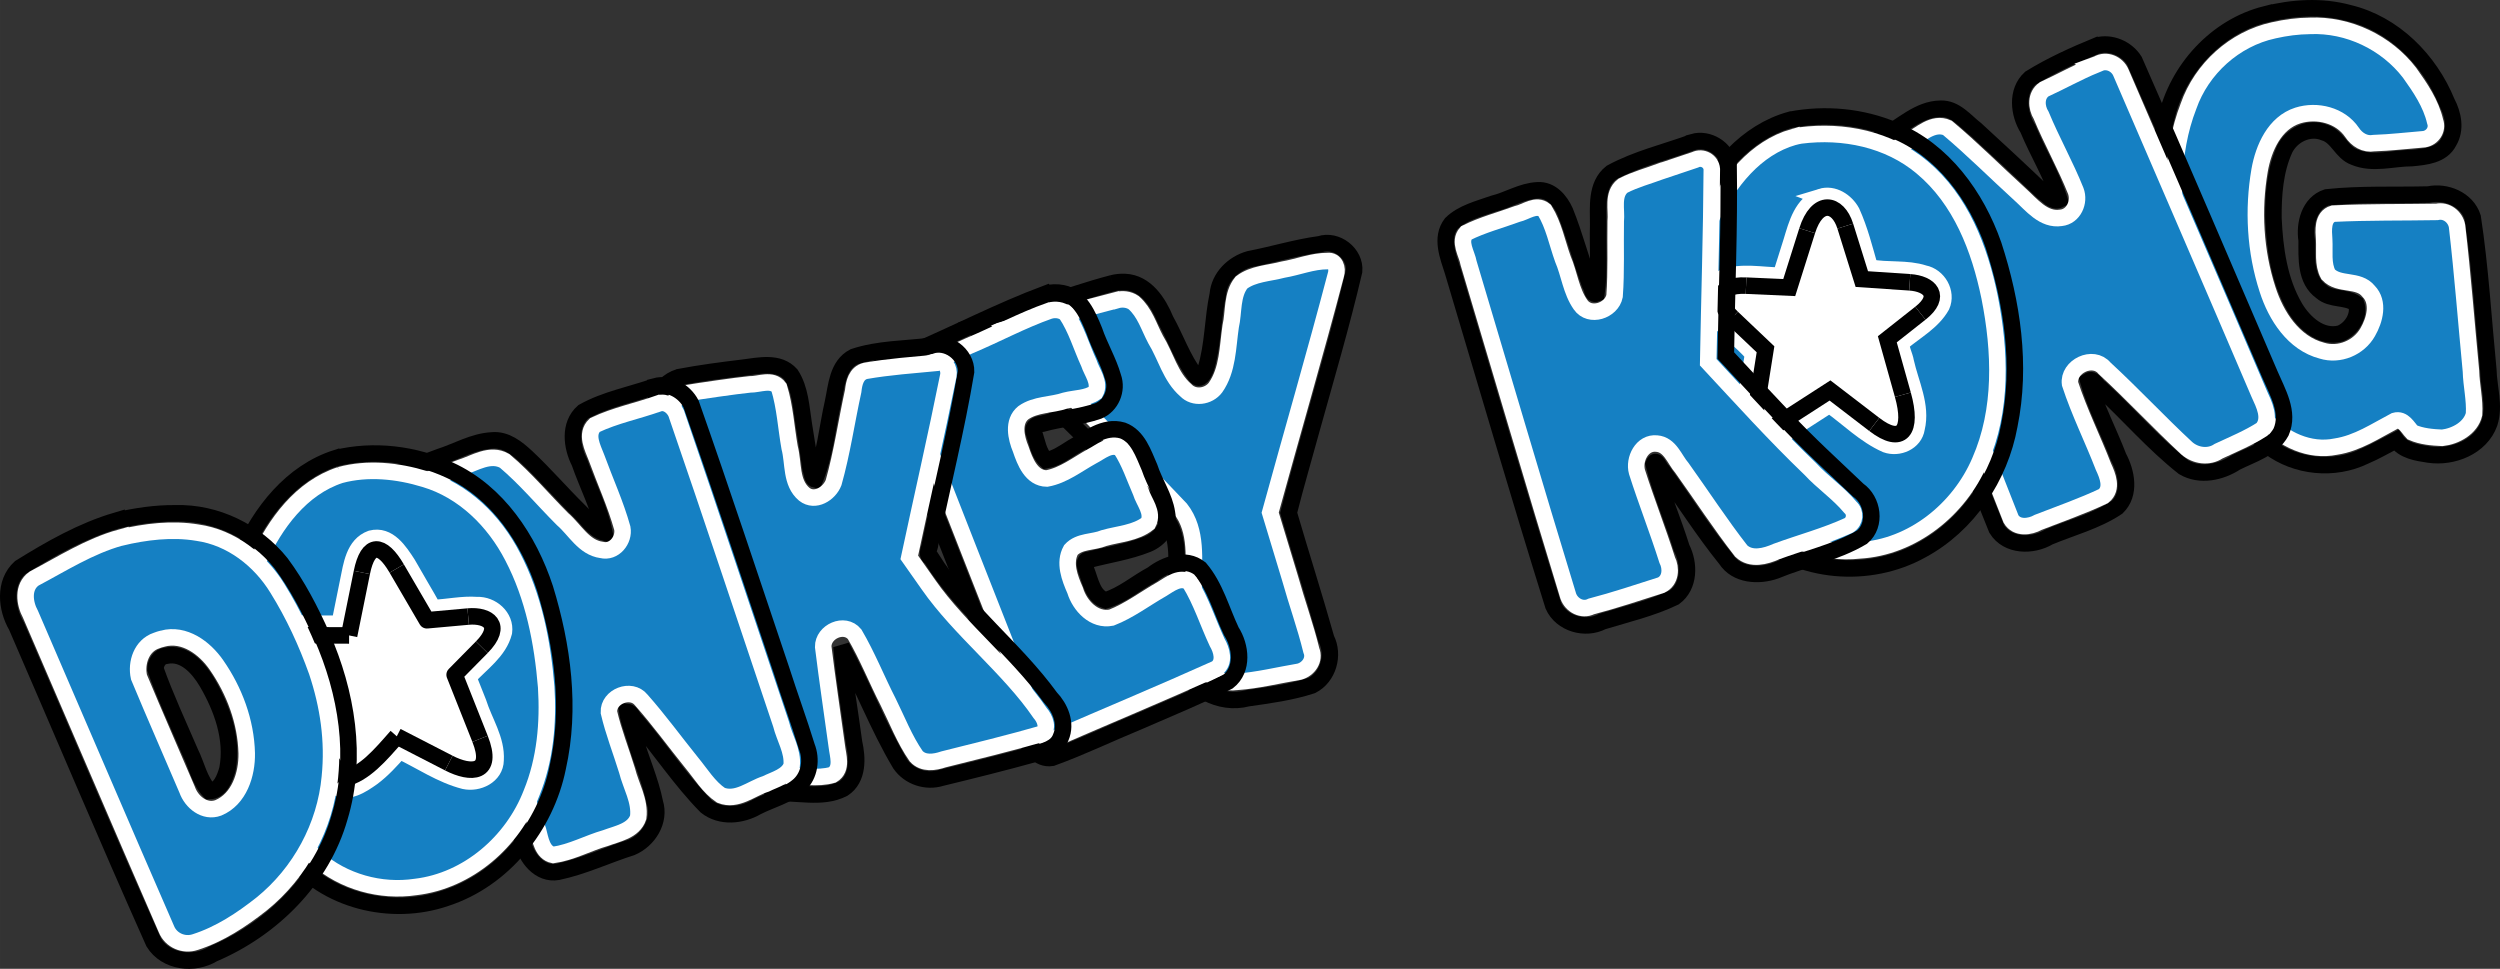 <?xml version="1.0" encoding="UTF-8"?> <svg xmlns="http://www.w3.org/2000/svg" xmlns:xlink="http://www.w3.org/1999/xlink" xmlns:xodm="http://www.corel.com/coreldraw/odm/2003" xml:space="preserve" width="188.738mm" height="73.14mm" version="1.1" style="shape-rendering:geometricPrecision; text-rendering:geometricPrecision; image-rendering:optimizeQuality; fill-rule:evenodd; clip-rule:evenodd" viewBox="0 0 188.717 73.132"><rect x="0" y="0" width="188.717" height="73.132" fill="#333333" stroke="none"/> <defs> <style type="text/css"> .str0 {stroke:black;stroke-width:1.247;stroke-miterlimit:4} .str1 {stroke:white;stroke-width:1.247;stroke-miterlimit:4} .str3 {stroke:black;stroke-width:1.247;stroke-linejoin:round;stroke-miterlimit:4} .str2 {stroke:white;stroke-width:1.247;stroke-linejoin:round;stroke-miterlimit:4} .fil0 {fill:none} .fil1 {fill:#1580C3} .fil2 {fill:white} </style> </defs> <g id="Layer_x0020_1">  <g id="_833644032"> <path class="fil0 str0" d="M171.011 1.079c-3.726,0.939 -6.653,4.167 -7.499,7.879 -0.998,3.592 -0.876,7.418 -0.223,11.055 0.641,1.655 1.567,3.181 2.241,4.824 1.477,3.21 2.987,6.611 5.779,8.908 2.033,1.525 4.891,1.799 7.181,0.693 0.822,-0.344 1.588,-0.801 2.38,-1.205 0.568,0.805 1.58,0.942 2.479,1.081 1.802,0.263 3.922,-0.571 4.569,-2.376 0.428,-1.318 -0.053,-2.692 -0.084,-4.033 -0.379,-3.833 -0.598,-7.694 -1.179,-11.5 -0.436,-1.357 -2.014,-2.003 -3.341,-1.72 -2.559,0.064 -5.134,-0.056 -7.678,0.215 -1.315,0.433 -1.706,2.01 -1.512,3.241 0.003,1.337 -0.116,2.994 1.112,3.875 0.747,0.656 1.844,0.346 2.617,0.911 0.316,0.889 -0.371,1.929 -1.196,2.25 -1.441,0.376 -2.728,-0.797 -3.416,-1.946 -1.194,-2.028 -1.523,-4.44 -1.627,-6.754 -0.015,-1.759 0.113,-3.593 0.849,-5.213 0.525,-1.075 1.839,-1.732 2.985,-1.263 1.021,0.3 1.3,1.513 2.285,1.861 1.383,0.58 2.892,0.074 4.329,0.072 1.023,-0.098 2.277,-0.209 2.799,-1.243 0.556,-0.929 0.324,-2.068 -0.155,-2.973 -1.303,-3.188 -3.993,-5.921 -7.406,-6.734 -2.061,-0.562 -4.233,-0.414 -6.288,0.097z"></path> <path class="fil0 str0" d="M83.962 21.384c-3.517,0.92 -6.927,2.378 -10.444,3.296 4.925,5.08 9.814,9.552 14.661,14.707 0.995,1.649 0.506,3.641 0.602,5.458 0.016,1.717 -0.26,3.494 0.189,5.169 0.812,1.974 3.115,3.254 5.212,2.693 1.625,-0.231 3.278,-0.452 4.839,-0.962 1.249,-0.629 1.714,-2.304 1.091,-3.528 -0.898,-3.182 -1.907,-6.332 -2.834,-9.506 0.524,-2.072 1.13,-4.131 1.695,-6.196 1.115,-4.008 2.297,-7.999 3.243,-12.049 0.119,-1.324 -1.331,-2.449 -2.588,-2.028 -1.794,0.24 -3.53,0.784 -5.304,1.121 -1.228,0.336 -2.287,1.365 -2.397,2.674 -0.396,1.862 -0.347,3.811 -0.914,5.635 -0.125,0.298 -0.421,0.948 -0.768,0.485 -0.975,-1.265 -1.482,-2.815 -2.259,-4.2 -0.54,-1.313 -1.496,-2.803 -3.074,-2.866 -0.319,-0.016 -0.639,0.019 -0.949,0.098"></path> <line class="fil0 str0" x1="83.962" y1="21.383" x2="83.962" y2="21.384"></line> <path class="fil0 str0" d="M138.151 14.178c-1.933,0.444 -3.012,2.356 -3.554,4.115 -0.162,0.497 -0.284,1.006 -0.393,1.517 -1.605,-0.095 -3.426,-0.268 -4.787,0.758 -1.235,1.188 -1.028,3.199 -0.269,4.587 0.579,0.997 1.528,1.69 2.33,2.489 -0.293,2.082 -0.718,4.338 0.191,6.329 0.771,1.341 2.631,1.648 3.944,0.959 1.147,-0.409 2.168,-1.089 3.185,-1.743 1.607,1.255 3.329,2.761 5.484,2.778 2.079,-0.125 3.611,-2.424 3.033,-4.405 -0.186,-1.454 -0.678,-2.842 -1.089,-4.243 1.279,-0.881 2.775,-1.933 2.927,-3.621 0.262,-1.741 -0.997,-3.615 -2.79,-3.827 -0.926,-0.239 -1.886,-0.262 -2.836,-0.324 -0.488,-1.822 -1.039,-3.906 -2.731,-4.984 -0.792,-0.457 -1.754,-0.615 -2.645,-0.385z"></path> <path class="fil0 str0" d="M27.752 39.15c-1.653,0.533 -2.331,2.32 -2.75,3.845 -0.253,0.946 -0.36,1.923 -0.443,2.897 -1.62,-0.095 -3.341,-0.371 -4.867,0.355 -1.238,1.785 -0.554,4.313 1.017,5.66 0.414,0.415 0.869,0.786 1.283,1.2 -0.333,2.778 -0.106,5.824 1.557,8.169 0.923,1.083 2.639,1.113 3.75,0.307 1.284,-0.654 2.368,-1.631 3.374,-2.648 1.862,1.374 4.343,2.362 6.634,1.522 1.35,-0.472 2.273,-1.988 1.853,-3.398 -0.284,-1.26 -0.911,-2.359 -1.327,-3.535 -0.218,-0.527 -0.433,-1.057 -0.617,-1.598 1.417,-1.033 2.624,-2.666 2.421,-4.506 -0.083,-1.659 -1.421,-3.254 -3.145,-3.298 -0.825,-0.111 -1.661,0.014 -2.463,0.209 -0.968,-1.929 -2.023,-4.104 -4.097,-5.041 -0.691,-0.269 -1.463,-0.339 -2.182,-0.14z"></path> <path class="fil1" d="M171.62 2.292c-2.939,0.641 -5.426,2.888 -6.416,5.723 -1.4,3.601 -1.236,7.577 -0.746,11.341 0.213,0.932 0.839,1.701 1.183,2.589 1.609,3.347 2.917,6.941 5.394,9.773 1.306,1.458 3.308,2.403 5.283,1.996 1.636,-0.247 3.035,-1.198 4.465,-1.947 0.643,-0.184 0.965,0.505 1.318,0.876 0.705,0.307 1.504,0.375 2.261,0.407 1.009,-0.117 2.146,-0.738 2.396,-1.783 0.069,-1.086 -0.205,-2.162 -0.233,-3.249 -0.349,-3.655 -0.629,-7.31 -1.051,-10.951 -0.131,-0.701 -0.803,-1.235 -1.524,-1.071 -2.609,0.045 -5.223,0.003 -7.828,0.132 -0.83,0.258 -0.722,1.28 -0.678,1.96 0.054,0.869 -0.126,1.84 0.305,2.629 0.809,0.873 2.28,0.307 3.049,1.271 0.82,0.841 0.46,2.172 -0.061,3.075 -0.669,1.192 -2.156,1.817 -3.47,1.405 -2.136,-0.557 -3.455,-2.622 -4.094,-4.61 -0.942,-2.89 -1.116,-6.025 -0.6,-9.014 0.298,-1.677 1.129,-3.56 2.875,-4.122 1.452,-0.458 3.221,-0.03 4.1,1.271 0.367,0.551 0.97,0.933 1.653,0.811 1.274,-0.043 2.528,-0.193 3.8,-0.297 0.617,-0.103 1.043,-0.727 0.82,-1.335 -0.314,-1.364 -1.129,-2.558 -1.932,-3.682 -1.759,-2.287 -4.626,-3.655 -7.515,-3.536 -0.951,0.012 -1.812,0.127 -2.751,0.337z"></path> <path class="fil0 str1" d="M171.62 2.292c-2.939,0.641 -5.426,2.888 -6.416,5.723 -1.4,3.601 -1.236,7.577 -0.746,11.341 0.213,0.932 0.839,1.701 1.183,2.589 1.609,3.347 2.917,6.941 5.394,9.773 1.306,1.458 3.308,2.403 5.283,1.996 1.636,-0.247 3.035,-1.198 4.465,-1.947 0.643,-0.184 0.965,0.505 1.318,0.876 0.705,0.307 1.504,0.375 2.261,0.407 1.009,-0.117 2.146,-0.738 2.396,-1.783 0.069,-1.086 -0.205,-2.162 -0.233,-3.249 -0.349,-3.655 -0.629,-7.31 -1.051,-10.951 -0.131,-0.701 -0.803,-1.235 -1.524,-1.071 -2.609,0.045 -5.223,0.003 -7.828,0.132 -0.83,0.258 -0.722,1.28 -0.678,1.96 0.054,0.869 -0.126,1.84 0.305,2.629 0.809,0.873 2.28,0.307 3.049,1.271 0.82,0.841 0.46,2.172 -0.061,3.075 -0.669,1.192 -2.156,1.817 -3.47,1.405 -2.136,-0.557 -3.455,-2.622 -4.094,-4.61 -0.942,-2.89 -1.116,-6.025 -0.6,-9.014 0.298,-1.677 1.129,-3.56 2.875,-4.122 1.452,-0.458 3.221,-0.03 4.1,1.271 0.367,0.551 0.97,0.933 1.653,0.811 1.274,-0.043 2.528,-0.193 3.8,-0.297 0.617,-0.103 1.043,-0.727 0.82,-1.335 -0.314,-1.364 -1.129,-2.558 -1.932,-3.682 -1.759,-2.287 -4.626,-3.655 -7.515,-3.536 -0.951,0.012 -1.812,0.127 -2.751,0.337z"></path> <path class="fil0 str0" d="M158.289 3.442c-1.725,0.708 -3.448,1.488 -5.033,2.466 -1.073,0.984 -0.881,2.686 -0.17,3.824 0.743,1.796 1.806,3.49 2.373,5.34 -0.479,0.232 -0.906,-0.358 -1.276,-0.602 -1.654,-1.586 -3.34,-3.142 -5.028,-4.695 -0.812,-0.625 -1.542,-1.608 -2.666,-1.568 -1.657,0.024 -2.89,1.307 -4.272,2.038 -0.838,0.517 -1.675,1.034 -2.513,1.551 3.659,9.38 7.26,18.787 11.018,28.127 0.813,1.332 2.71,1.345 3.934,0.613 1.708,-0.715 3.599,-1.202 5.161,-2.249 1.039,-1.01 0.71,-2.649 0.097,-3.795 -0.747,-1.952 -1.704,-3.734 -2.282,-5.733 0.429,-0.272 0.612,0.413 0.942,0.57 2.096,1.944 3.989,4.15 6.25,5.935 1.245,0.736 2.815,0.389 3.966,-0.363 1.205,-0.608 2.71,-1.029 3.4,-2.288 0.658,-1.497 -0.277,-3.015 -0.85,-4.368 -3.399,-7.89 -6.755,-15.803 -10.223,-23.661 -0.576,-0.92 -1.767,-1.433 -2.826,-1.141z"></path> <path class="fil1" d="M158.162 4.903c-1.276,0.526 -2.56,1.244 -3.853,1.837 -0.651,0.449 -0.61,1.356 -0.227,1.969 0.8,1.931 1.833,3.761 2.609,5.699 0.32,0.843 -0.155,1.935 -1.109,2.036 -1.327,0.207 -2.234,-1.001 -3.11,-1.783 -1.829,-1.664 -3.579,-3.425 -5.472,-5.012 -1.078,-0.474 -2.027,0.513 -2.91,0.987 -0.92,0.569 -1.84,1.137 -2.76,1.706 3.494,8.945 6.938,17.911 10.476,26.836 0.432,0.735 1.416,0.612 2.056,0.251 1.655,-0.646 3.313,-1.218 4.923,-1.98 0.71,-0.576 0.314,-1.54 0,-2.216 -0.812,-2.097 -1.825,-4.124 -2.523,-6.26 -0.17,-1.31 1.735,-2.225 2.602,-1.176 2.127,1.958 4.097,4.081 6.213,6.043 0.662,0.576 1.655,0.718 2.404,0.215 1.103,-0.516 2.246,-0.986 3.271,-1.643 0.728,-0.79 0.147,-1.89 -0.221,-2.703 -3.452,-8.084 -6.949,-16.152 -10.427,-24.222 -0.285,-0.679 -1.11,-1.036 -1.773,-0.649 -0.058,0.021 -0.115,0.042 -0.173,0.063z"></path> <path class="fil0 str1" d="M158.162 4.903c-1.276,0.526 -2.56,1.244 -3.853,1.837 -0.651,0.449 -0.61,1.356 -0.227,1.969 0.8,1.931 1.833,3.761 2.609,5.699 0.32,0.843 -0.155,1.935 -1.109,2.036 -1.327,0.207 -2.234,-1.001 -3.11,-1.783 -1.829,-1.664 -3.579,-3.425 -5.472,-5.012 -1.078,-0.474 -2.027,0.513 -2.91,0.987 -0.92,0.569 -1.84,1.137 -2.76,1.706 3.494,8.945 6.938,17.911 10.476,26.836 0.432,0.735 1.416,0.612 2.056,0.251 1.655,-0.646 3.313,-1.218 4.923,-1.98 0.71,-0.576 0.314,-1.54 0,-2.216 -0.812,-2.097 -1.825,-4.124 -2.523,-6.26 -0.17,-1.31 1.735,-2.225 2.602,-1.176 2.127,1.958 4.097,4.081 6.213,6.043 0.662,0.576 1.655,0.718 2.404,0.215 1.103,-0.516 2.246,-0.986 3.271,-1.643 0.728,-0.79 0.147,-1.89 -0.221,-2.703 -3.452,-8.084 -6.949,-16.152 -10.427,-24.222 -0.285,-0.679 -1.11,-1.036 -1.773,-0.649 -0.058,0.021 -0.115,0.042 -0.173,0.063z"></path> <path class="fil0 str0" d="M135.155 9.04c-3.343,0.923 -5.731,3.795 -7.154,6.828 -1.864,3.87 -2.551,8.202 -2.609,12.467 1.758,4.283 3.577,8.773 7.083,11.954 3.368,3.026 8.643,3.419 12.56,1.244 3.52,-1.891 5.933,-5.517 6.643,-9.417 0.925,-4.537 0.221,-9.259 -1.198,-13.616 -1.284,-3.675 -3.795,-7.161 -7.494,-8.669 -2.451,-1.039 -5.219,-1.292 -7.83,-0.791z"></path> <path class="fil1" d="M135.41 10.336c-2.913,0.829 -4.91,3.409 -6.188,6.022 -1.76,3.641 -2.44,7.716 -2.503,11.734 1.544,3.752 3.115,7.654 5.992,10.605 1.945,2.054 4.83,3.165 7.651,2.851 4.012,-0.237 7.54,-3.096 9.092,-6.726 1.717,-3.899 1.541,-8.319 0.733,-12.391 -0.753,-3.662 -2.169,-7.359 -5.107,-9.809 -2.521,-2.12 -5.933,-2.808 -9.161,-2.396 -0.173,0.027 -0.34,0.07 -0.509,0.112z"></path> <path class="fil0 str1" d="M135.41 10.336c-2.913,0.829 -4.91,3.409 -6.188,6.022 -1.76,3.641 -2.44,7.716 -2.503,11.734 1.544,3.752 3.115,7.654 5.992,10.605 1.945,2.054 4.83,3.165 7.651,2.851 4.012,-0.237 7.54,-3.096 9.092,-6.726 1.717,-3.899 1.541,-8.319 0.733,-12.391 -0.753,-3.662 -2.169,-7.359 -5.107,-9.809 -2.521,-2.12 -5.933,-2.808 -9.161,-2.396 -0.173,0.027 -0.34,0.07 -0.509,0.112z"></path> <path class="fil2" d="M137.465 14.86c-1.431,0.469 -1.835,2.077 -2.222,3.356 -0.267,0.86 -0.545,1.727 -0.816,2.59 -1.445,-0.004 -2.973,-0.371 -4.362,0.16 -1.009,0.48 -1.295,1.876 -0.622,2.752 0.73,1.211 2.026,1.94 2.89,3.023 -0.461,2.778 -0.895,5.601 -1.346,8.395 2.371,-1.528 4.742,-3.058 7.113,-4.587 1.416,1.004 2.674,2.292 4.276,3.002 0.933,0.337 2.143,-0.169 2.3,-1.217 0.414,-1.717 -0.453,-3.373 -0.818,-5.018 -0.074,-0.469 -0.395,-1.015 -0.324,-1.438 1.039,-0.886 2.35,-1.57 3.034,-2.793 0.444,-1.011 -0.258,-2.232 -1.325,-2.441 -1.321,-0.43 -2.763,-0.185 -4.096,-0.454 -0.398,-1.402 -0.761,-2.85 -1.366,-4.188 -0.439,-0.803 -1.383,-1.43 -2.318,-1.143z"></path> <path class="fil0 str1" d="M137.465 14.86c-1.431,0.469 -1.835,2.077 -2.222,3.356 -0.267,0.86 -0.545,1.727 -0.816,2.59 -1.445,-0.004 -2.973,-0.371 -4.362,0.16 -1.009,0.48 -1.295,1.876 -0.622,2.752 0.73,1.211 2.026,1.94 2.89,3.023 -0.461,2.778 -0.895,5.601 -1.346,8.395 2.371,-1.528 4.742,-3.058 7.113,-4.587 1.416,1.004 2.674,2.292 4.276,3.002 0.933,0.337 2.143,-0.169 2.3,-1.217 0.414,-1.717 -0.453,-3.373 -0.818,-5.018 -0.074,-0.469 -0.395,-1.015 -0.324,-1.438 1.039,-0.886 2.35,-1.57 3.034,-2.793 0.444,-1.011 -0.258,-2.232 -1.325,-2.441 -1.321,-0.43 -2.763,-0.185 -4.096,-0.454 -0.398,-1.402 -0.761,-2.85 -1.366,-4.188 -0.439,-0.803 -1.383,-1.43 -2.318,-1.143z"></path> <path class="fil1" d="M84.271 22.666c-2.777,0.726 -5.554,1.452 -8.331,2.178 4.392,4.529 8.842,9.005 13.181,13.581 1.29,1.645 0.973,3.858 0.979,5.803 0.008,1.687 -0.13,3.365 -0.012,5.043 0.499,1.301 1.782,2.413 3.246,2.203 1.604,-0.111 3.174,-0.507 4.755,-0.772 0.681,-0.184 1.191,-0.902 0.901,-1.603 -0.451,-1.839 -1.099,-3.623 -1.608,-5.448 -0.499,-1.652 -1.002,-3.303 -1.5,-4.956 1.644,-5.994 3.388,-11.961 4.964,-17.971 0.143,-0.459 -0.046,-1.085 -0.625,-1.018 -1.152,-0.002 -2.245,0.459 -3.373,0.648 -1.048,0.279 -2.246,0.299 -3.134,0.972 -0.746,0.928 -0.561,2.22 -0.816,3.322 -0.229,1.551 -0.206,3.272 -1.141,4.604 -0.526,0.702 -1.63,0.857 -2.255,0.196 -1.15,-1.003 -1.495,-2.566 -2.272,-3.827 -0.517,-0.975 -0.806,-2.03 -1.653,-2.776 -0.38,-0.258 -0.871,-0.309 -1.306,-0.179z"></path> <path class="fil0 str1" d="M84.271 22.666c-2.777,0.726 -5.554,1.452 -8.331,2.178 4.392,4.529 8.842,9.005 13.181,13.581 1.29,1.645 0.973,3.858 0.979,5.803 0.008,1.687 -0.13,3.365 -0.012,5.043 0.499,1.301 1.782,2.413 3.246,2.203 1.604,-0.111 3.174,-0.507 4.755,-0.772 0.681,-0.184 1.191,-0.902 0.901,-1.603 -0.451,-1.839 -1.099,-3.623 -1.608,-5.448 -0.499,-1.652 -1.002,-3.303 -1.5,-4.956 1.644,-5.994 3.388,-11.961 4.964,-17.971 0.143,-0.459 -0.046,-1.085 -0.625,-1.018 -1.152,-0.002 -2.245,0.459 -3.373,0.648 -1.048,0.279 -2.246,0.299 -3.134,0.972 -0.746,0.928 -0.561,2.22 -0.816,3.322 -0.229,1.551 -0.206,3.272 -1.141,4.604 -0.526,0.702 -1.63,0.857 -2.255,0.196 -1.15,-1.003 -1.495,-2.566 -2.272,-3.827 -0.517,-0.975 -0.806,-2.03 -1.653,-2.776 -0.38,-0.258 -0.871,-0.309 -1.306,-0.179z"></path> <path class="fil0 str0" d="M78.947 22.164c-3.475,1.3 -6.77,3.019 -10.181,4.474 -0.816,0.368 -1.632,0.736 -2.449,1.104 3.646,9.287 7.266,18.589 10.944,27.86 0.494,0.748 1.09,1.768 2.144,1.605 2.259,-0.818 4.384,-1.85 6.609,-2.765 2.239,-0.979 4.516,-1.903 6.693,-3 1.167,-0.909 0.965,-2.667 0.239,-3.791 -0.753,-1.588 -1.205,-3.375 -2.362,-4.733 -1.093,-0.868 -2.613,-0.321 -3.599,0.441 -1.19,0.631 -2.229,1.559 -3.534,1.959 -0.971,-0.305 -1.135,-1.484 -1.466,-2.31 -0.057,-0.246 -0.222,-0.764 0.196,-0.747 1.473,-0.392 3.006,-0.608 4.424,-1.179 0.937,-0.365 1.697,-1.319 1.483,-2.363 -0.184,-1.228 -0.934,-2.268 -1.315,-3.436 -0.456,-1.038 -0.87,-2.357 -2.03,-2.787 -1.413,-0.412 -2.642,0.647 -3.799,1.282 -0.62,0.386 -1.239,0.839 -1.976,0.963 -0.585,-0.543 -0.673,-1.413 -0.937,-2.128 -0.124,-0.461 0.317,-0.595 0.668,-0.633 1.387,-0.387 2.854,-0.486 4.212,-0.961 0.974,-0.401 1.457,-1.567 1.11,-2.55 -0.346,-1.214 -1.01,-2.308 -1.415,-3.503 -0.467,-1.136 -1.044,-2.568 -2.393,-2.832 -0.417,-0.087 -0.851,-0.069 -1.264,0.032z"></path> <path class="fil1" d="M79.228 23.454c-2.081,0.732 -4.024,1.792 -6.055,2.644 -1.723,0.777 -3.446,1.554 -5.168,2.331 3.457,8.82 6.902,17.646 10.38,26.458 0.341,0.279 0.502,1.187 0.981,0.981 4.148,-1.804 8.326,-3.543 12.45,-5.4 0.675,-0.472 0.407,-1.388 0.061,-1.979 -0.698,-1.491 -1.197,-3.095 -2.06,-4.497 -0.698,-0.553 -1.51,0.109 -2.115,0.475 -1.265,0.719 -2.446,1.626 -3.804,2.156 -1.306,0.261 -2.389,-0.896 -2.738,-2.051 -0.409,-0.934 -0.858,-2.093 -0.321,-3.057 0.633,-0.7 1.68,-0.556 2.494,-0.897 1.118,-0.317 2.403,-0.369 3.334,-1.118 0.429,-0.811 -0.325,-1.611 -0.55,-2.37 -0.477,-1.086 -0.848,-2.242 -1.503,-3.236 -0.734,-0.525 -1.531,0.221 -2.183,0.548 -1.103,0.607 -2.15,1.451 -3.412,1.679 -1.168,-0.019 -1.649,-1.283 -1.965,-2.215 -0.353,-0.851 -0.631,-2.08 0.192,-2.749 0.926,-0.656 2.127,-0.565 3.168,-0.918 0.753,-0.192 1.621,-0.152 2.27,-0.611 0.394,-0.74 -0.266,-1.52 -0.489,-2.218 -0.57,-1.238 -0.95,-2.591 -1.714,-3.725 -0.337,-0.299 -0.83,-0.352 -1.251,-0.231z"></path> <path class="fil0 str1" d="M79.228 23.454c-2.081,0.732 -4.024,1.792 -6.055,2.644 -1.723,0.777 -3.446,1.554 -5.168,2.331 3.457,8.82 6.902,17.646 10.38,26.458 0.341,0.279 0.502,1.187 0.981,0.981 4.148,-1.804 8.326,-3.543 12.45,-5.4 0.675,-0.472 0.407,-1.388 0.061,-1.979 -0.698,-1.491 -1.197,-3.095 -2.06,-4.497 -0.698,-0.553 -1.51,0.109 -2.115,0.475 -1.265,0.719 -2.446,1.626 -3.804,2.156 -1.306,0.261 -2.389,-0.896 -2.738,-2.051 -0.409,-0.934 -0.858,-2.093 -0.321,-3.057 0.633,-0.7 1.68,-0.556 2.494,-0.897 1.118,-0.317 2.403,-0.369 3.334,-1.118 0.429,-0.811 -0.325,-1.611 -0.55,-2.37 -0.477,-1.086 -0.848,-2.242 -1.503,-3.236 -0.734,-0.525 -1.531,0.221 -2.183,0.548 -1.103,0.607 -2.15,1.451 -3.412,1.679 -1.168,-0.019 -1.649,-1.283 -1.965,-2.215 -0.353,-0.851 -0.631,-2.08 0.192,-2.749 0.926,-0.656 2.127,-0.565 3.168,-0.918 0.753,-0.192 1.621,-0.152 2.27,-0.611 0.394,-0.74 -0.266,-1.52 -0.489,-2.218 -0.57,-1.238 -0.95,-2.591 -1.714,-3.725 -0.337,-0.299 -0.83,-0.352 -1.251,-0.231z"></path> <path class="fil0 str0" d="M51.259 28.468c-1.622,0.488 -2.434,2.577 -1.611,4.047 2.895,9.132 5.79,18.264 8.684,27.396 1.766,-0.192 3.671,0.469 5.327,-0.383 1.147,-0.754 1.073,-2.312 0.807,-3.493 -0.317,-2.416 -0.757,-4.824 -0.944,-7.232 1.563,2.88 2.739,6.025 4.431,8.862 0.673,0.982 1.965,1.406 3.096,1.052 2.345,-0.57 4.672,-1.148 7.008,-1.796 0.769,-0.23 1.709,-0.415 2.02,-1.268 0.455,-1.048 -0.043,-2.222 -0.784,-2.997 -2.725,-3.748 -6.536,-6.59 -9.003,-10.541 -0.463,-0.269 -0.091,-0.711 -0.069,-1.099 0.901,-4.32 1.976,-8.61 2.703,-12.961 0.031,-1.328 -1.445,-2.417 -2.701,-1.944 -1.901,0.237 -3.917,0.208 -5.766,0.826 -1.258,0.651 -1.312,2.213 -1.577,3.429 -0.439,1.94 -0.609,3.987 -1.361,5.825 -0.229,-0.06 -0.223,-0.566 -0.328,-0.785 -0.164,-1.12 -0.326,-2.277 -0.514,-3.362 -0.203,-1.272 -0.255,-2.671 -0.975,-3.773 -0.914,-1.02 -2.403,-0.664 -3.589,-0.516 -1.623,0.196 -3.247,0.409 -4.854,0.713z"></path> <path class="fil1" d="M51.712 29.708c-0.802,0.24 -1.345,1.222 -0.937,2l8.517 26.863c1.176,-0.025 2.399,0.249 3.543,-0.076 0.773,-0.469 0.414,-1.452 0.333,-2.163 -0.341,-2.502 -0.719,-5.002 -1.026,-7.507 -0.017,-1.148 1.607,-1.882 2.372,-0.948 0.961,1.636 1.659,3.409 2.522,5.096 0.685,1.379 1.245,2.847 2.125,4.113 0.541,0.594 1.387,0.467 2.065,0.236 2.014,-0.497 5.389,-1.337 7.378,-1.92 0.613,-0.375 0.28,-1.162 -0.093,-1.582 -2.321,-3.399 -6.063,-6.295 -8.416,-9.673 -0.485,-0.69 -0.971,-1.38 -1.456,-2.07 0.978,-4.579 2.028,-9.145 2.949,-13.736 0.095,-0.516 -0.256,-1.186 -0.865,-0.955 -1.793,0.173 -3.619,0.298 -5.404,0.612 -0.691,0.182 -0.849,0.907 -0.914,1.515 -0.504,2.303 -0.838,4.65 -1.479,6.918 -0.322,0.832 -1.403,1.516 -2.212,0.882 -1.036,-0.869 -0.797,-2.347 -1.108,-3.529 -0.268,-1.517 -0.347,-3.049 -0.798,-4.528 -0.528,-0.702 -1.492,-0.223 -2.21,-0.238 -1.116,0.114 -3.779,0.499 -4.886,0.688z"></path> <path class="fil0 str1" d="M51.712 29.708c-0.802,0.24 -1.345,1.222 -0.937,2"></path> <line class="fil0 str1" x1="50.776" y1="31.708" x2="59.292" y2="58.571"></line> <path class="fil0 str1" d="M59.292 58.571c1.176,-0.025 2.399,0.249 3.543,-0.076 0.773,-0.469 0.414,-1.452 0.333,-2.163 -0.341,-2.502 -0.719,-5.002 -1.026,-7.507 -0.017,-1.148 1.607,-1.882 2.372,-0.948 0.961,1.636 1.659,3.409 2.522,5.096 0.685,1.379 1.245,2.847 2.125,4.113 0.541,0.594 1.387,0.467 2.065,0.236 2.014,-0.497 5.389,-1.337 7.378,-1.92 0.613,-0.375 0.28,-1.162 -0.093,-1.582 -2.321,-3.399 -6.063,-6.295 -8.416,-9.673 -0.485,-0.69 -0.971,-1.38 -1.456,-2.07 0.978,-4.579 2.028,-9.145 2.949,-13.736 0.095,-0.516 -0.256,-1.186 -0.865,-0.955 -1.793,0.173 -3.619,0.298 -5.404,0.612 -0.691,0.182 -0.849,0.907 -0.914,1.515 -0.504,2.303 -0.838,4.65 -1.479,6.918 -0.322,0.832 -1.403,1.516 -2.212,0.882 -1.036,-0.869 -0.797,-2.347 -1.108,-3.529 -0.268,-1.517 -0.347,-3.049 -0.798,-4.528 -0.528,-0.702 -1.492,-0.223 -2.21,-0.238 -1.116,0.114 -3.779,0.499 -4.886,0.688"></path> <path class="fil0 str0" d="M49.465 29.158c-1.813,0.639 -3.755,0.985 -5.442,1.933 -1.093,0.965 -0.879,2.636 -0.279,3.811 0.613,1.764 1.531,3.499 1.882,5.306 -0.839,-0.236 -1.313,-1.088 -1.924,-1.657 -1.345,-1.323 -2.577,-2.76 -3.955,-4.051 -0.718,-0.66 -1.556,-1.35 -2.598,-1.254 -1.429,0.077 -2.651,0.829 -3.971,1.247 -1.101,0.412 -2.202,0.825 -3.304,1.236 3.205,9.261 6.493,18.493 9.582,27.789 0.236,1.22 1.286,2.542 2.654,2.294 1.922,-0.404 3.705,-1.26 5.57,-1.851 1.269,-0.54 2.19,-1.993 1.755,-3.374 -0.336,-1.681 -1.063,-3.249 -1.523,-4.896 -0.208,-0.641 -0.457,-1.302 -0.563,-1.957 0.343,0.043 0.421,0.533 0.7,0.719 1.794,2.105 3.318,4.444 5.261,6.416 1.098,0.868 2.664,0.709 3.818,0.041 1.075,-0.553 2.332,-0.844 3.236,-1.678 0.764,-0.738 0.917,-1.914 0.534,-2.88 -0.592,-1.923 -1.287,-3.813 -1.901,-5.732 -2.266,-6.716 -4.479,-13.454 -6.835,-20.137 -0.495,-0.947 -1.623,-1.614 -2.697,-1.327z"></path> <path class="fil1" d="M49.709 30.459c-1.601,0.568 -3.269,0.897 -4.805,1.626 -0.726,0.694 -0.16,1.712 0.127,2.47 0.644,1.772 1.439,3.499 1.945,5.316 0.165,0.892 -0.621,1.878 -1.569,1.641 -1.337,-0.182 -2.004,-1.518 -2.942,-2.325 -1.467,-1.464 -2.784,-3.056 -4.371,-4.395 -1.088,-0.624 -2.242,0.17 -3.283,0.498 -1.088,0.408 -2.177,0.817 -3.265,1.225 3.026,8.719 6.073,17.433 9.068,26.163 0.181,0.688 0.317,1.688 1.147,1.862 1.38,-0.196 2.622,-0.896 3.953,-1.278 0.889,-0.335 2.123,-0.536 2.462,-1.563 0.159,-1.237 -0.553,-2.37 -0.843,-3.539 -0.45,-1.464 -1.02,-2.903 -1.367,-4.392 -0.054,-1.207 1.679,-1.875 2.439,-0.93 1.344,1.518 2.537,3.164 3.81,4.74 0.697,0.843 1.288,1.839 2.205,2.455 1.208,0.478 2.286,-0.508 3.385,-0.858 0.697,-0.347 1.663,-0.575 1.954,-1.378 0.112,-1.099 -0.544,-2.09 -0.798,-3.13 -2.64,-7.824 -5.226,-15.669 -7.918,-23.474 -0.22,-0.493 -0.77,-0.928 -1.333,-0.733z"></path> <path class="fil0 str1" d="M49.709 30.459c-1.601,0.568 -3.269,0.897 -4.805,1.626 -0.726,0.694 -0.16,1.712 0.127,2.47 0.644,1.772 1.439,3.499 1.945,5.316 0.165,0.892 -0.621,1.878 -1.569,1.641 -1.337,-0.182 -2.004,-1.518 -2.942,-2.325 -1.467,-1.464 -2.784,-3.056 -4.371,-4.395 -1.088,-0.624 -2.242,0.17 -3.283,0.498 -1.088,0.408 -2.177,0.817 -3.265,1.225 3.026,8.719 6.073,17.433 9.068,26.163 0.181,0.688 0.317,1.688 1.147,1.862 1.38,-0.196 2.622,-0.896 3.953,-1.278 0.889,-0.335 2.123,-0.536 2.462,-1.563 0.159,-1.237 -0.553,-2.37 -0.843,-3.539 -0.45,-1.464 -1.02,-2.903 -1.367,-4.392 -0.054,-1.207 1.679,-1.875 2.439,-0.93 1.344,1.518 2.537,3.164 3.81,4.74 0.697,0.843 1.288,1.839 2.205,2.455 1.208,0.478 2.286,-0.508 3.385,-0.858 0.697,-0.347 1.663,-0.575 1.954,-1.378 0.112,-1.099 -0.544,-2.09 -0.798,-3.13 -2.64,-7.824 -5.226,-15.669 -7.918,-23.474 -0.22,-0.493 -0.77,-0.928 -1.333,-0.733z"></path> <path class="fil0 str0" d="M25.373 34.576c-3.369,1.079 -5.707,4.075 -7.084,7.206 -1.312,2.877 -0.709,6.11 -0.328,9.121 0.149,1.321 0.009,2.712 0.612,3.942 1,3.23 1.14,6.854 3.259,9.637 2.673,3.525 7.712,4.727 11.821,3.311 4.345,-1.414 7.553,-5.423 8.447,-9.846 1.007,-4.483 0.375,-9.182 -0.958,-13.528 -1.213,-3.698 -3.576,-7.274 -7.212,-8.934 -2.643,-1.221 -5.717,-1.595 -8.556,-0.908z"></path> <path class="fil2" d="M136.418 17.416c0.761,-2.413 2.32,-2.123 2.876,-0.347l1.249 3.999 3.617 0.242c1.516,0.102 2.444,1.037 0.804,2.332l-2.496 1.97 1.172 4.184c0.761,2.713 -0.074,3.841 -2.158,2.242l-3.341 -2.562 -5.973 3.852 1.106 -6.96 -2.515 -2.388c-1.188,-1.129 -1.234,-2.519 1.048,-2.418l3.258 0.144 1.354 -4.291z"></path> <path class="fil0 str0" d="M136.418 17.416c0.761,-2.413 2.32,-2.123 2.876,-0.347"></path> <polyline class="fil0 str0" points="139.294,17.069 140.543,21.068 144.16,21.311 "></polyline> <path class="fil0 str0" d="M144.16 21.311c1.516,0.102 2.444,1.037 0.804,2.332"></path> <polyline class="fil0 str0" points="144.964,23.642 142.468,25.612 143.641,29.796 "></polyline> <path class="fil0 str0" d="M143.641 29.796c0.761,2.713 -0.074,3.841 -2.158,2.242"></path> <polyline class="fil0 str0" points="141.482,32.038 138.141,29.476 132.167,33.328 133.273,26.368 130.758,23.98 "></polyline> <path class="fil0 str0" d="M130.758 23.98c-1.188,-1.129 -1.234,-2.519 1.048,-2.418"></path> <polyline class="fil0 str0" points="131.806,21.562 135.064,21.707 136.418,17.416 "></polyline> <path class="fil0 str0" d="M127.809 10.721c-2.049,0.753 -4.251,1.26 -6.185,2.317 -1.181,0.941 -0.972,2.597 -0.981,3.934 -0.047,1.725 0.102,3.485 -0.13,5.187 -0.368,0.141 -0.286,-0.464 -0.47,-0.633 -0.678,-1.818 -1.163,-3.743 -1.898,-5.564 -0.371,-0.833 -1.08,-1.667 -2.079,-1.595 -1.185,0.052 -2.22,0.737 -3.355,1.013 -1.088,0.39 -2.315,0.676 -3.159,1.5 -0.824,1.081 -0.241,2.469 0.12,3.609 2.514,8.411 4.963,16.845 7.581,25.224 0.601,1.371 2.423,1.878 3.712,1.198 1.824,-0.557 3.713,-0.997 5.431,-1.823 1.157,-0.847 1.15,-2.545 0.546,-3.723 -0.665,-2.124 -1.561,-4.178 -2.113,-6.335 0.184,-0.507 0.46,0.374 0.67,0.509 1.6,2.217 3.063,4.536 4.782,6.663 0.797,1.236 2.474,1.323 3.743,0.877 2.161,-0.895 4.515,-1.334 6.544,-2.537 1.095,-0.922 0.818,-2.771 -0.305,-3.549 -1.895,-1.81 -3.841,-3.567 -5.623,-5.491 -1.471,-1.54 -2.914,-3.106 -4.365,-4.666 0.067,-4.827 0.287,-9.661 0.209,-14.491 -0.243,-1.158 -1.534,-1.946 -2.675,-1.626z"></path> <path class="fil1" d="M25.682 35.86c-2.954,0.967 -4.919,3.666 -6.158,6.385 -1.605,3.499 -0.054,7.15 -0.115,11.021 1.667,4.027 1.17,8.554 4.491,11.531 2.027,1.769 4.826,2.553 7.481,2.157 3.948,-0.469 7.326,-3.414 8.737,-7.073 1.043,-2.55 1.28,-5.317 1.113,-8.016 -0.283,-3.416 -0.943,-6.794 -2.533,-9.843 -1.381,-2.682 -3.691,-4.989 -6.634,-5.861 -2.038,-0.625 -4.306,-0.863 -6.383,-0.301z"></path> <path class="fil0 str1" d="M25.682 35.86c-2.954,0.967 -4.919,3.666 -6.158,6.385 -1.605,3.499 -0.054,7.15 -0.115,11.021 1.667,4.027 1.17,8.554 4.491,11.531 2.027,1.769 4.826,2.553 7.481,2.157 3.948,-0.469 7.326,-3.414 8.737,-7.073 1.043,-2.55 1.28,-5.317 1.113,-8.016 -0.283,-3.416 -0.943,-6.794 -2.533,-9.843 -1.381,-2.682 -3.691,-4.989 -6.634,-5.861 -2.038,-0.625 -4.306,-0.863 -6.383,-0.301z"></path> <path class="fil1" d="M125.41 12.917c-0.964,0.363 -1.972,0.623 -2.906,1.105 -0.821,0.652 -0.446,1.806 -0.538,2.702 -0.031,1.874 0.051,3.756 -0.087,5.624 -0.224,1.111 -1.878,1.656 -2.568,0.654 -0.72,-1.025 -0.846,-2.319 -1.334,-3.452 -0.44,-1.227 -0.691,-2.56 -1.379,-3.676 -0.65,-0.527 -1.411,0.14 -2.078,0.28 -1.282,0.474 -2.611,0.813 -3.838,1.429 -0.595,0.67 0.055,1.559 0.181,2.288 2.507,8.376 4.963,16.767 7.52,25.127 0.249,0.694 1.042,1.131 1.738,0.781 1.76,-0.459 3.511,-1.049 5.279,-1.611 0.721,-0.347 0.776,-1.264 0.448,-1.907 -0.707,-2.231 -1.569,-4.414 -2.278,-6.642 -0.261,-0.951 0.384,-2.254 1.49,-2.136 1.008,0.078 1.34,1.192 1.909,1.848 1.492,2.089 2.89,4.237 4.469,6.263 0.744,0.705 1.84,0.402 2.667,0.036 1.837,-0.675 3.694,-1.162 5.458,-1.976 0.481,-0.298 0.537,-0.984 0.115,-1.359 -0.901,-1.083 -2.09,-1.877 -3.043,-2.913 -2.678,-2.567 -5.161,-5.324 -7.688,-8.037 0.086,-4.859 0.245,-9.72 0.272,-14.578 -0.049,-0.612 -0.712,-0.977 -1.261,-0.703 -0.848,0.284 -1.697,0.569 -2.545,0.854z"></path> <path class="fil0 str1" d="M125.41 12.917c-0.964,0.363 -1.972,0.623 -2.906,1.105 -0.821,0.652 -0.446,1.806 -0.538,2.702 -0.031,1.874 0.051,3.756 -0.087,5.624 -0.224,1.111 -1.878,1.656 -2.568,0.654 -0.72,-1.025 -0.846,-2.319 -1.334,-3.452 -0.44,-1.227 -0.691,-2.56 -1.379,-3.676 -0.65,-0.527 -1.411,0.14 -2.078,0.28 -1.282,0.474 -2.611,0.813 -3.838,1.429 -0.595,0.67 0.055,1.559 0.181,2.288 2.507,8.376 4.963,16.767 7.52,25.127 0.249,0.694 1.042,1.131 1.738,0.781 1.76,-0.459 3.511,-1.049 5.279,-1.611 0.721,-0.347 0.776,-1.264 0.448,-1.907 -0.707,-2.231 -1.569,-4.414 -2.278,-6.642 -0.261,-0.951 0.384,-2.254 1.49,-2.136 1.008,0.078 1.34,1.192 1.909,1.848 1.492,2.089 2.89,4.237 4.469,6.263 0.744,0.705 1.84,0.402 2.667,0.036 1.837,-0.675 3.694,-1.162 5.458,-1.976 0.481,-0.298 0.537,-0.984 0.115,-1.359 -0.901,-1.083 -2.09,-1.877 -3.043,-2.913 -2.678,-2.567 -5.161,-5.324 -7.688,-8.037 0.086,-4.859 0.245,-9.72 0.272,-14.578 -0.049,-0.612 -0.712,-0.977 -1.261,-0.703 -0.848,0.284 -1.697,0.569 -2.545,0.854z"></path> <path class="fil2" d="M28.013 40.66c-1.306,0.472 -1.48,2.018 -1.724,3.192 -0.218,1.079 -0.436,2.157 -0.654,3.235 -2.512,-0.011 -5.024,-0.022 -7.535,-0.034 -0.836,0.275 -0.943,1.526 -0.254,2.031 2.489,3.417 4.936,6.875 7.452,10.267 0.93,0.647 2.029,-0.116 2.805,-0.663 0.774,-0.576 1.422,-1.297 2.059,-2.016 1.619,0.769 3.136,1.827 4.888,2.274 1.036,0.231 2.344,-0.387 2.359,-1.562 0.096,-1.558 -0.852,-2.899 -1.301,-4.334 -0.254,-0.639 -0.507,-1.277 -0.76,-1.915 0.962,-1.065 2.319,-1.955 2.688,-3.415 0.163,-1.15 -0.934,-2.091 -2.036,-2.042 -1.11,-0.083 -2.209,0.177 -3.312,0.218 -0.62,-1.115 -1.288,-2.211 -1.916,-3.327 -0.606,-0.934 -1.442,-2.258 -2.759,-1.909z"></path> <path class="fil0 str2" d="M28.013 40.66c-1.306,0.472 -1.48,2.018 -1.724,3.192 -0.218,1.079 -0.436,2.157 -0.654,3.235 -2.512,-0.011 -5.024,-0.022 -7.535,-0.034 -0.836,0.275 -0.943,1.526 -0.254,2.031 2.489,3.417 4.936,6.875 7.452,10.267 0.93,0.647 2.029,-0.116 2.805,-0.663 0.774,-0.576 1.422,-1.297 2.059,-2.016 1.619,0.769 3.136,1.827 4.888,2.274 1.036,0.231 2.344,-0.387 2.359,-1.562 0.096,-1.558 -0.852,-2.899 -1.301,-4.334 -0.254,-0.639 -0.507,-1.277 -0.76,-1.915 0.962,-1.065 2.319,-1.955 2.688,-3.415 0.163,-1.15 -0.934,-2.091 -2.036,-2.042 -1.11,-0.083 -2.209,0.177 -3.312,0.218 -0.62,-1.115 -1.288,-2.211 -1.916,-3.327 -0.606,-0.934 -1.442,-2.258 -2.759,-1.909z"></path> <path class="fil2" d="M26.353 47.968l-8.258 -0.037 7.848 10.852c1.555,-0.328 2.772,-1.796 4.008,-3.201l3.927 2.021c1.678,0.864 3.409,0.817 2.358,-1.831l-1.918 -4.835 2.05 -2.079c1.647,-1.671 0.464,-2.45 -1.028,-2.316l-3.116 0.281 -2.279 -3.907c-1.121,-1.921 -2.164,-2.011 -2.631,0.298l-0.963 4.755z"></path> <polyline class="fil0 str3" points="26.353,47.968 18.095,47.931 25.944,58.782 "></polyline> <path class="fil0 str3" d="M25.944 58.782c1.555,-0.328 2.772,-1.796 4.008,-3.201"></path> <line class="fil0 str3" x1="29.952" y1="55.581" x2="33.879" y2="57.602"></line> <path class="fil0 str3" d="M33.879 57.602c1.678,0.864 3.409,0.817 2.358,-1.831"></path> <polyline class="fil0 str3" points="36.237,55.771 34.319,50.936 36.369,48.857 "></polyline> <path class="fil0 str3" d="M36.369 48.857c1.647,-1.671 0.464,-2.45 -1.028,-2.316"></path> <polyline class="fil0 str3" points="35.342,46.541 32.226,46.822 29.947,42.915 "></polyline> <path class="fil0 str3" d="M29.947 42.915c-1.121,-1.921 -2.164,-2.011 -2.631,0.298"></path> <line class="fil0 str3" x1="27.316" y1="43.213" x2="26.353" y2="47.968"></line> <path class="fil0 str0" d="M8.801 39.294c-2.605,0.768 -4.995,2.134 -7.285,3.556 -1.24,1.127 -1.051,3.086 -0.267,4.42 3.455,7.955 6.819,15.955 10.356,23.871 0.914,1.499 3.067,1.735 4.494,0.86 4.429,-1.885 8.202,-5.61 9.533,-10.306 1.373,-4.527 0.533,-9.436 -1.339,-13.691 -0.859,-1.915 -1.828,-3.804 -3.083,-5.49 -1.904,-2.379 -4.908,-3.854 -7.97,-3.765 -1.496,-0.014 -2.984,0.209 -4.439,0.546z"></path> <path class="fil0 str0" d="M12.526 49.505c1.383,-0.311 2.463,0.927 3.095,1.993 1.14,1.949 1.982,4.272 1.549,6.552 -0.187,0.676 -0.536,1.649 -1.359,1.666 -0.766,-0.804 -0.959,-1.942 -1.448,-2.919 -0.898,-2.085 -1.874,-4.174 -2.627,-6.289 0.007,-0.452 0.294,-0.965 0.789,-1.003z"></path> <path class="fil1" d="M9.085 40.584c-2.331,0.648 -4.399,1.974 -6.513,3.092 -0.886,0.626 -0.731,1.861 -0.269,2.701 3.427,7.917 6.809,15.853 10.258,23.759 0.34,0.849 1.31,1.27 2.17,0.981 1.853,-0.591 3.515,-1.688 5.03,-2.889 2.897,-2.346 4.802,-5.859 5.141,-9.575 0.277,-2.73 -0.112,-5.366 -0.976,-7.96 -0.785,-2.194 -1.752,-4.296 -2.984,-6.275 -1.318,-2.15 -3.49,-3.845 -6.027,-4.207 -1.939,-0.326 -3.931,-0.074 -5.83,0.374zm3.191 7.626l0 0c1.638,-0.439 3.175,0.703 4.062,1.987 1.354,1.944 2.228,4.284 2.285,6.665 0.028,1.587 -0.566,3.465 -2.146,4.122 -1.023,0.382 -2.023,-0.434 -2.351,-1.371 -1.207,-2.834 -2.457,-5.659 -3.637,-8.501 -0.241,-1.079 0.2,-2.38 1.319,-2.754 0.152,-0.061 0.309,-0.109 0.467,-0.147z"></path> <path class="fil0 str1" d="M9.085 40.584c-2.331,0.648 -4.399,1.974 -6.513,3.092 -0.886,0.626 -0.731,1.861 -0.269,2.701 3.427,7.917 6.809,15.853 10.258,23.759 0.34,0.849 1.31,1.27 2.17,0.981 1.853,-0.591 3.515,-1.688 5.03,-2.889 2.897,-2.346 4.802,-5.859 5.141,-9.575 0.277,-2.73 -0.112,-5.366 -0.976,-7.96 -0.785,-2.194 -1.752,-4.296 -2.984,-6.275 -1.318,-2.15 -3.49,-3.845 -6.027,-4.207 -1.939,-0.326 -3.931,-0.074 -5.83,0.374z"></path> <path class="fil0 str1" d="M12.277 48.209c1.638,-0.439 3.175,0.703 4.062,1.987 1.354,1.944 2.228,4.284 2.285,6.665 0.028,1.587 -0.566,3.465 -2.146,4.122 -1.023,0.382 -2.023,-0.434 -2.351,-1.371 -1.207,-2.834 -2.457,-5.659 -3.637,-8.501 -0.241,-1.079 0.2,-2.38 1.319,-2.754 0.152,-0.061 0.309,-0.109 0.467,-0.147z"></path> </g> </g> </svg> 